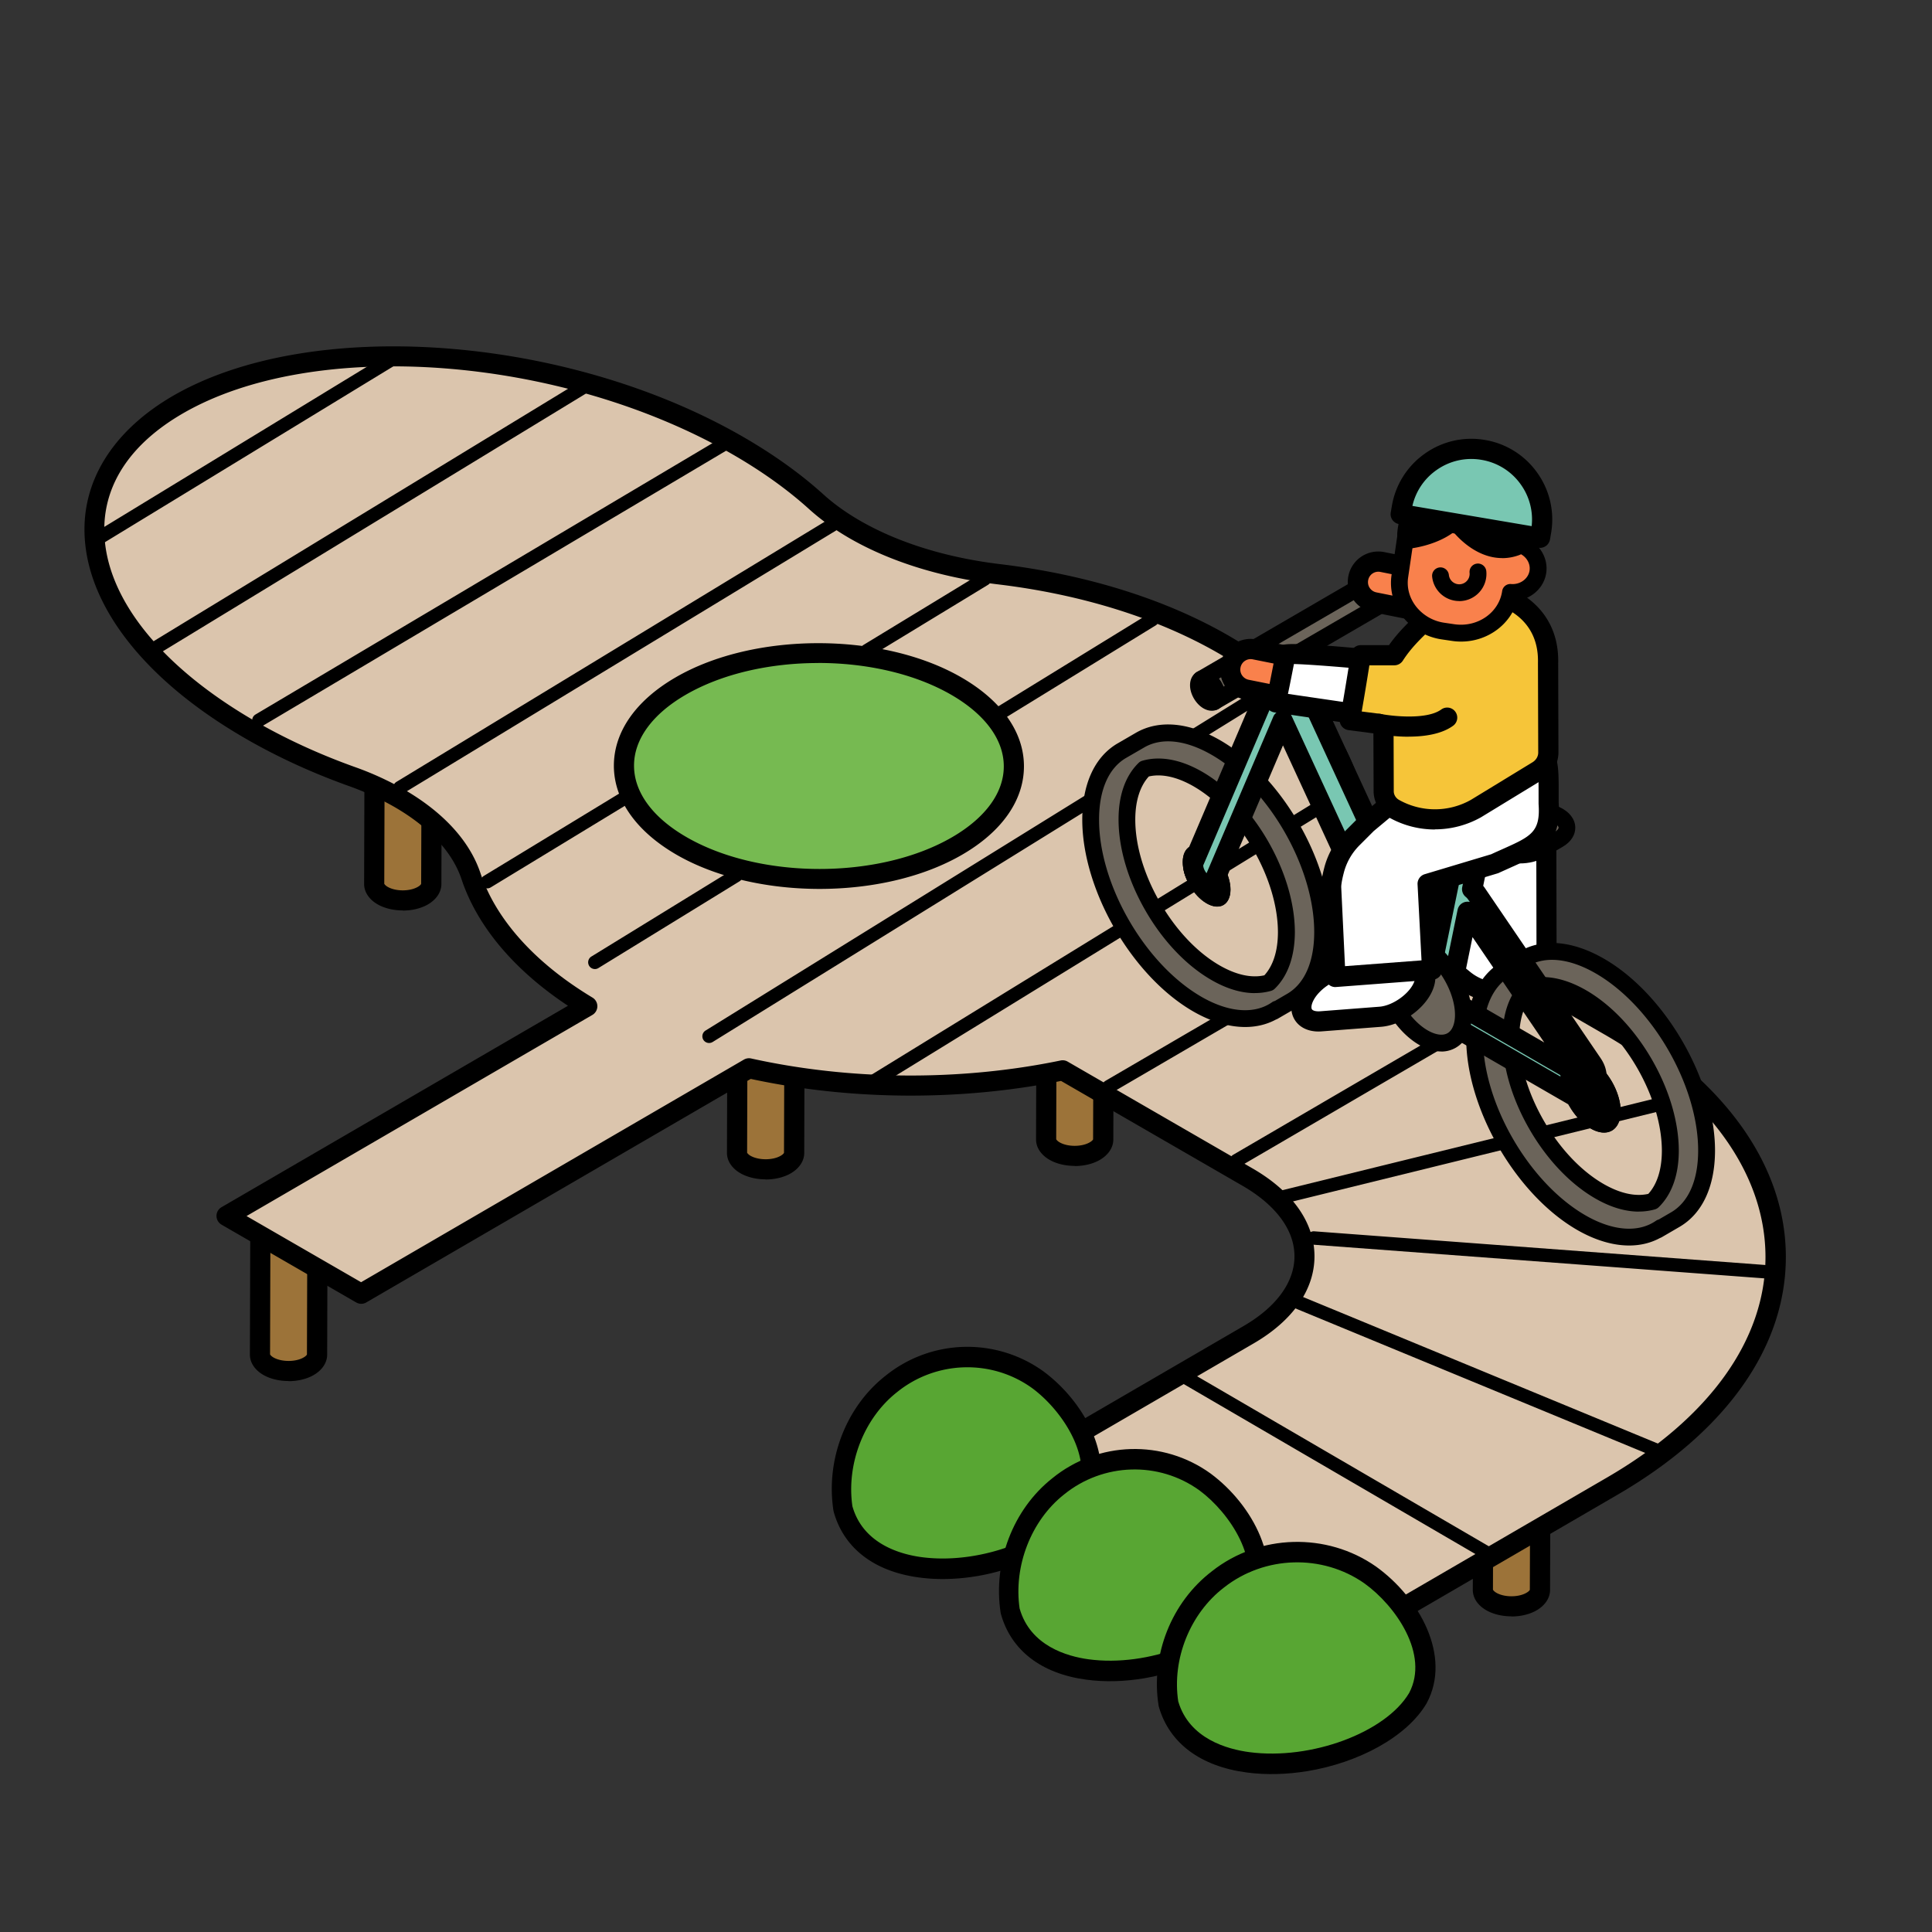 <svg width="208" height="208" fill="none" xmlns="http://www.w3.org/2000/svg"><rect width="100%" height="100%" fill="#333333" stroke="none"/><mask id="a" style="mask-type:luminance" maskUnits="userSpaceOnUse" x="0" y="32" width="203" height="153"><path d="m151.913 184.721-52.808-30.4-68.722 2.896-13.745-7.962 1.447-55.009L0 69.637l3.617-32.57L43.404 32l33.276 5.79 22.425 12.305 41.234 12.304 18.085 16.648.723 10.133 28.936 19.542 12.297 18.095 2.171 21.714-11.575 15.2-39.063 20.99Z" fill="#fff"/></mask><g mask="url(#a)"><path d="M33.27 132.021c-1.207-.695-3.153-.695-4.347 0-.593.347-.89.803-.89 1.252l-.036 12.536c0 .456.304.92.904 1.267 1.208.695 3.154.695 4.348 0 .593-.347.897-.803.897-1.252l.036-12.536c0 .065-.022.123-.029.188.094-.521-.188-1.057-.875-1.455h-.007Z" fill="#9C7339"/><path d="M31.071 148.683c-.977 0-1.953-.217-2.72-.659-.926-.535-1.454-1.339-1.447-2.207l.037-12.537v-.057c.021-.84.542-1.614 1.432-2.128 1.548-.898 3.884-.905 5.44 0 .846.492 1.352 1.208 1.425 1.99.014.072.022.138.022.21l-.037 12.543c0 .862-.528 1.658-1.44 2.193-.759.442-1.735.666-2.712.666v-.014Zm-1.96-15.359-.036 12.493s.086.166.361.325c.868.5 2.395.507 3.255 0 .275-.159.355-.296.355-.325l.036-12.088a1.247 1.247 0 0 1-.014-.456c0-.021-.08-.159-.347-.318-.869-.5-2.395-.5-3.263 0-.26.152-.34.289-.354.318v.044l.007.007Z" fill="#000"/><path d="M45.566 81.356c-1.208-.695-3.154-.695-4.347 0-.593.347-.89.803-.89 1.252l-.036 12.536c0 .456.304.919.904 1.266 1.208.695 3.154.695 4.348 0 .593-.347.897-.803.897-1.252l.036-12.536c0 .065-.022.123-.029.188.094-.52-.188-1.056-.875-1.454h-.008Z" fill="#9C7339"/><path d="M43.368 98.017c-.977 0-1.953-.217-2.72-.658-.926-.536-1.454-1.34-1.447-2.208l.036-12.536v-.058c.022-.84.543-1.614 1.433-2.128 1.548-.898 3.884-.905 5.44 0 .846.492 1.352 1.209 1.425 1.99.014.073.022.138.022.21l-.037 12.544c0 .861-.528 1.657-1.44 2.193-.759.441-1.735.666-2.712.666v-.015Zm-1.96-15.359-.037 12.493s.087.166.362.326c.868.506 2.395.506 3.255 0 .275-.16.355-.297.355-.326l.036-12.087a1.255 1.255 0 0 1-.014-.456c0-.022-.08-.16-.348-.319-.875-.5-2.394-.5-3.262 0-.26.152-.34.29-.355.319v.043l.008.007Z" fill="#000"/><path d="M117.906 108.86c-1.208-.695-3.154-.695-4.347 0-.593.347-.89.803-.89 1.252l-.036 12.536c0 .456.304.919.904 1.267 1.208.694 3.154.694 4.348 0 .593-.348.897-.804.897-1.253l.036-12.536c0 .065-.022.123-.029.188.094-.521-.188-1.056-.875-1.454h-.008Z" fill="#9C7339"/><path d="M115.708 125.521c-.977 0-1.953-.217-2.72-.658-.926-.536-1.454-1.339-1.447-2.208l.036-12.536v-.058c.022-.839.543-1.614 1.433-2.128 1.548-.897 3.884-.905 5.44 0 .846.492 1.352 1.209 1.425 1.991.014.072.021.137.021.21l-.036 12.543c0 .861-.528 1.657-1.439 2.193-.76.442-1.737.666-2.713.666v-.015Zm-1.961-15.358-.036 12.492s.087.167.362.326c.868.507 2.394.507 3.255 0 .275-.159.355-.297.355-.326l.036-12.087a1.263 1.263 0 0 1-.022-.405c0-.015 0-.037.007-.051 0-.022-.079-.159-.347-.319-.875-.506-2.394-.499-3.262 0-.261.152-.34.29-.355.319v.043l.007.008Z" fill="#000"/><path d="M84.63 110.307c-1.208-.695-3.154-.695-4.348 0-.593.348-.89.804-.89 1.252l-.036 12.536c0 .456.304.92.905 1.267 1.208.695 3.154.695 4.347 0 .593-.347.897-.803.897-1.252l.037-12.536c0 .065-.022.123-.03.188.095-.521-.188-1.057-.875-1.455h-.007Z" fill="#9C7339"/><path d="M82.431 126.969c-.976 0-1.953-.217-2.72-.659-.925-.535-1.454-1.339-1.446-2.207l.036-12.536v-.058c.022-.84.542-1.614 1.432-2.128 1.548-.898 3.885-.905 5.44 0 .846.492 1.353 1.209 1.425 1.99.015.073.022.138.022.21l-.036 12.544c0 .861-.528 1.657-1.44 2.193-.76.441-1.736.666-2.713.666v-.015Zm-1.96-15.359-.036 12.493s.087.166.362.326c.868.499 2.394.506 3.255 0 .275-.16.354-.297.354-.326l.036-12.088a1.25 1.25 0 0 1-.021-.405c0-.014 0-.036.007-.051 0-.021-.08-.159-.347-.318-.876-.507-2.395-.499-3.263 0-.26.152-.34.29-.354.318v.044l.007.007Z" fill="#000"/><path d="M164.928 157.354c-1.208-.695-3.154-.695-4.348 0-.593.347-.89.803-.89 1.252l-.036 12.536c0 .456.304.919.905 1.267 1.208.695 3.154.695 4.347 0 .593-.348.897-.804.897-1.252l.036-12.536c0 .065-.021.123-.029.188.094-.521-.188-1.057-.875-1.455h-.007Z" fill="#9C7339"/><path d="M162.728 174.016c-.976 0-1.953-.217-2.72-.659-.926-.536-1.454-1.339-1.446-2.208l.036-12.536v-.058c.021-.839.542-1.614 1.432-2.128 1.548-.897 3.885-.904 5.44 0 .846.493 1.353 1.209 1.425 1.991a.992.992 0 0 1 .022.21l-.036 12.543c0 .861-.528 1.658-1.44 2.193-.759.442-1.736.666-2.713.666v-.014Zm-1.96-15.359-.036 12.492s.087.167.361.326c.869.507 2.395.507 3.256 0 .275-.159.354-.297.354-.326l.036-12.087a1.235 1.235 0 0 1-.021-.405c0-.015 0-.036.007-.051 0-.022-.08-.159-.347-.318-.868-.507-2.395-.5-3.263 0-.26.152-.34.289-.354.318v.043l.007.008Z" fill="#000"/><path d="M78.843 179.068c-1.208-.695-3.154-.695-4.348 0-.593.347-.89.803-.89 1.252l-.036 12.536c0 .456.304.919.905 1.267 1.208.695 3.154.695 4.347 0 .593-.348.897-.804.897-1.252l.036-12.537c0 .066-.021.123-.029.189.095-.522-.188-1.057-.875-1.455h-.007Z" fill="#9C7339"/><path d="M76.643 195.729c-.976 0-1.953-.217-2.72-.658-.925-.536-1.454-1.339-1.446-2.208l.036-12.536v-.058c.021-.839.542-1.614 1.432-2.128 1.548-.897 3.885-.905 5.44 0 .846.492 1.353 1.209 1.425 1.991.015.072.022.137.022.21l-.036 12.543c0 .861-.528 1.657-1.44 2.193-.76.442-1.736.666-2.713.666v-.015Zm-1.96-15.358-.036 12.492s.087.167.361.326c.869.499 2.395.507 3.256 0 .275-.159.354-.297.354-.326l.036-12.087a1.254 1.254 0 0 1-.021-.405c0-.015 0-.037.007-.051 0-.022-.08-.159-.347-.319-.868-.506-2.395-.499-3.263 0-.26.152-.34.29-.354.319v.043l.007.008Z" fill="#000"/><path d="M173.319 110.452c23.677 13.68 23.8 35.857.275 49.529l-67.978 39.527-33.695-19.463 62.515-36.349c8.052-4.683 8.008-12.268-.101-16.951l-19.922-11.509c-10.887 2.259-22.953 2.172-33.775-.217l-41.755 24.276-14.497-8.374 38.847-22.59a41.607 41.607 0 0 1-2.62-1.708c-5.135-3.655-8.441-7.89-9.91-12.283-1.07-3.206-3.797-6.13-7.74-8.403a30.657 30.657 0 0 0-5.05-2.316c-3.855-1.382-7.559-3.069-10.988-5.052C8.088 67.69 4.587 52.034 19.105 43.595c14.512-8.44 41.545-6.463 60.375 4.415 3.255 1.882 6.055 3.909 8.384 6.015 1.201 1.086 2.59 2.084 4.138 2.982 4.21 2.432 9.599 4.111 15.51 4.828 8.868 1.064 17.325 3.59 24.226 7.57 11.661 6.74 16.132 16.069 13.405 24.776l28.176 16.278v-.007Z" fill="#DBC5AD"/><path d="M105.616 200.593c-.188 0-.376-.05-.542-.144l-33.696-19.463a1.092 1.092 0 0 1-.543-.941c0-.391.203-.746.543-.941l62.516-36.349c3.53-2.056 5.469-4.719 5.469-7.506 0-2.808-1.982-5.493-5.563-7.571l-19.568-11.305c-10.815 2.178-22.642 2.106-33.406-.218l-41.393 24.067a1.08 1.08 0 0 1-1.085 0l-14.497-8.375a1.09 1.09 0 0 1-.543-.941c0-.39.203-.745.543-.94l37.298-21.685a37.53 37.53 0 0 1-1.15-.789c-5.172-3.684-8.739-8.121-10.308-12.826-.977-2.931-3.487-5.631-7.249-7.802a30.542 30.542 0 0 0-4.875-2.237c-3.986-1.426-7.748-3.156-11.162-5.132C15.416 73.148 9.1 64.947 9.094 57.007c-.007-5.696 3.364-10.799 9.49-14.367 14.794-8.599 42.363-6.623 61.46 4.415 3.256 1.882 6.135 3.944 8.573 6.145 1.128 1.028 2.46 1.983 3.95 2.844 4.108 2.374 9.331 3.996 15.097 4.69 9.324 1.122 17.846 3.786 24.638 7.716 11.35 6.558 16.573 15.916 14.143 25.203l27.438 15.851c11.842 6.84 18.367 15.996 18.382 25.789.014 9.727-6.417 18.826-18.107 25.622l-67.977 39.526a1.032 1.032 0 0 1-.543.145l-.022.007Zm-31.532-20.555 31.532 18.218 67.435-39.208c10.989-6.392 17.036-14.824 17.022-23.741-.015-8.982-6.156-17.48-17.297-23.914L144.6 95.115a1.086 1.086 0 0 1-.492-1.267c2.662-8.512-2.17-17.306-12.912-23.509-6.547-3.778-14.779-6.355-23.815-7.433-6.062-.731-11.567-2.447-15.929-4.965-1.627-.941-3.081-1.99-4.326-3.113-2.315-2.099-5.078-4.075-8.196-5.877-18.497-10.683-45.096-12.666-59.29-4.415-5.511 3.206-8.42 7.52-8.412 12.485.007 7.144 5.924 14.657 16.225 20.614 3.306 1.91 6.945 3.583 10.815 4.965a32.762 32.762 0 0 1 5.23 2.396c4.232 2.447 7.075 5.559 8.225 8.997 1.425 4.27 4.717 8.331 9.513 11.74a41.178 41.178 0 0 0 2.546 1.665 1.086 1.086 0 0 1-.014 1.874l-37.226 21.649 12.334 7.122 41.212-23.965c.239-.137.513-.181.781-.123 10.72 2.374 22.548 2.447 33.32.217.26-.058.535-.007.759.123l19.922 11.509c4.283 2.475 6.648 5.826 6.648 9.445 0 3.59-2.322 6.927-6.546 9.381l-60.896 35.408h.008Z" fill="#000"/><path d="M73.374 91.076c8.218 4.748 21.514 4.755 29.681 0 8.167-4.748 8.124-12.456-.094-17.205-8.225-4.748-21.52-4.748-29.688 0-8.174 4.756-8.124 12.457.101 17.205Z" fill="#76BA51"/><path d="M88.233 95.701c-5.57 0-11.148-1.23-15.401-3.684-4.34-2.512-6.735-5.906-6.742-9.576 0-3.64 2.35-7.02 6.64-9.51 8.457-4.915 22.267-4.915 30.774 0 4.34 2.504 6.735 5.906 6.735 9.568 0 3.64-2.351 7.02-6.641 9.51-4.232 2.462-9.795 3.692-15.365 3.692Zm-.145-24.32c-5.18 0-10.344 1.144-14.272 3.424-3.588 2.085-5.563 4.799-5.556 7.629 0 2.859 2.011 5.595 5.657 7.694 7.914 4.567 20.74 4.567 28.596 0 3.588-2.085 5.563-4.799 5.555-7.629 0-2.859-2.011-5.588-5.649-7.694-3.957-2.287-9.144-3.43-14.323-3.43l-.008.007ZM122.638 189.736a.768.768 0 0 1-.369-.101l-32.191-19.18a.73.73 0 0 1-.254-.992.728.728 0 0 1 .992-.253l32.191 19.18a.73.73 0 0 1 .253.992.734.734 0 0 1-.622.354ZM141.446 178.88a.769.769 0 0 1-.369-.102l-32.191-19.18a.73.73 0 0 1-.253-.992.728.728 0 0 1 .991-.253l32.191 19.18c.34.203.456.652.253.992a.734.734 0 0 1-.622.355ZM160.254 168.023a.66.66 0 0 1-.361-.102l-32.915-19.18a.723.723 0 0 1-.26-.992.722.722 0 0 1 .991-.26l32.914 19.18a.723.723 0 0 1 .261.992.73.73 0 0 1-.63.362ZM179.062 157.166a.606.606 0 0 1-.274-.058l-39.425-16.286a.727.727 0 0 1-.391-.948.727.727 0 0 1 .948-.391l39.425 16.286a.726.726 0 0 1-.275 1.397h-.008ZM189.913 137.623h-.058l-48.468-3.619a.72.72 0 0 1-.665-.774.721.721 0 0 1 .774-.666l48.467 3.619a.722.722 0 0 1 .666.774.727.727 0 0 1-.724.674l.008-.008ZM137.829 129.662a.727.727 0 0 1-.702-.551.725.725 0 0 1 .528-.875l44.127-10.857a.724.724 0 0 1 .347 1.404l-44.127 10.857a.733.733 0 0 1-.173.022ZM133.127 125.681a.74.74 0 0 1-.629-.362.723.723 0 0 1 .261-.992l31.836-18.58a.722.722 0 0 1 .991.261.722.722 0 0 1-.26.991l-31.837 18.58a.743.743 0 0 1-.362.102ZM119.383 117.719a.735.735 0 0 1-.629-.362.723.723 0 0 1 .26-.992l31.837-18.58a.722.722 0 0 1 .991.261.723.723 0 0 1-.26.992l-31.837 18.58a.742.742 0 0 1-.362.101ZM93.702 117.357a.728.728 0 0 1-.376-1.346l50.638-31.124a.729.729 0 0 1 .998.24c.21.34.101.788-.239.998l-50.637 31.123a.703.703 0 0 1-.376.109h-.008ZM76.341 112.29a.733.733 0 0 1-.615-.34.726.726 0 0 1 .232-.999l60.765-37.637a.725.725 0 0 1 .767 1.23l-60.766 37.638a.736.736 0 0 1-.383.108Z" fill="#000"/><path d="M64.043 104.329a.728.728 0 0 1-.376-1.347l15.191-9.337a.727.727 0 0 1 .999.24c.21.34.1.788-.24.998l-15.19 9.337a.703.703 0 0 1-.377.109h-.007ZM107.865 77.382a.728.728 0 0 1-.376-1.346l16.212-9.967a.727.727 0 0 1 .759 1.238l-16.211 9.966a.709.709 0 0 1-.376.109h-.008ZM52.468 95.643a.727.727 0 0 1-.622-.347.718.718 0 0 1 .239-.992l15.408-9.373a.717.717 0 0 1 .991.239c.21.34.102.789-.238.991l-15.409 9.373a.708.708 0 0 1-.376.11h.007ZM93.355 70.766a.727.727 0 0 1-.622-.347.718.718 0 0 1 .239-.992l12.645-7.694a.717.717 0 0 1 .991.24c.21.34.101.788-.239.99l-12.645 7.695a.709.709 0 0 1-.376.108h.007ZM43.065 85.51a.727.727 0 0 1-.622-.347.714.714 0 0 1 .246-.992l46.825-28.445a.713.713 0 0 1 .991.246c.21.34.101.789-.246.992L43.434 85.409a.708.708 0 0 1-.376.108l.007-.007ZM27.872 78.272a.718.718 0 0 1-.622-.355.727.727 0 0 1 .253-.991l49.98-29.676a.721.721 0 0 1 .99.254.727.727 0 0 1-.252.991L28.24 78.171a.694.694 0 0 1-.369.101ZM17.021 70.31a.727.727 0 0 1-.622-.347.718.718 0 0 1 .239-.992l45.878-27.945a.717.717 0 0 1 .99.238c.21.34.102.79-.238.992l-45.87 27.946a.708.708 0 0 1-.377.108ZM10.512 58.73a.706.706 0 0 1-.615-.348.718.718 0 0 1 .239-.991l32.06-19.55a.717.717 0 0 1 .992.239c.21.34.101.789-.239.992l-32.06 19.55a.708.708 0 0 1-.377.108Z" fill="#000"/></g><path d="M162.128 101.962c1.388 1.1 1.186 2.519-.449 3.177-1.635.659-4.087.297-5.476-.803l-5.02-3.974c-1.389-1.1-1.187-2.518.448-3.177 1.635-.651 4.087-.297 5.476.803l5.021 3.974Z" fill="#fff"/><path d="M159.82 106.551c-1.548 0-3.176-.485-4.29-1.361l-5.02-3.973c-.977-.775-1.454-1.781-1.31-2.765.145-.985.883-1.81 2.026-2.266 1.989-.796 4.868-.376 6.554.963l5.02 3.973c.977.775 1.454 1.781 1.309 2.765-.144.985-.882 1.81-2.025 2.266-.68.275-1.461.398-2.264.398Zm-6.337-8.606c-.528 0-1.035.08-1.454.246-.478.188-.666.42-.688.565-.021.144.102.427.507.752l5.02 3.974c1.078.854 3.133 1.151 4.398.644.471-.188.666-.42.688-.564.021-.145-.102-.427-.507-.753l-5.02-3.974c-.723-.572-1.881-.89-2.944-.89Z" fill="#000"/><path d="m166.454 82.275-5.585-4.56-5.063 4.104.043 20.295c0 1.202.456 2.316 1.201 2.917l.55.449a6.095 6.095 0 0 0 7.689.014c.745-.608 1.208-1.73 1.208-2.946l-.043-20.28v.007Z" fill="#fff"/><path d="M161.456 107.933a7.185 7.185 0 0 1-4.543-1.606l-.55-.449c-.998-.818-1.599-2.222-1.599-3.757l-.043-20.295c0-.326.144-.637.405-.847l5.064-4.104a1.078 1.078 0 0 1 1.367 0l5.584 4.56c.254.203.398.514.398.84l.044 20.281c0 1.556-.601 2.967-1.606 3.792a7.159 7.159 0 0 1-4.521 1.593v-.008Zm-4.558-25.6.044 19.781c0 .869.318 1.686.802 2.085l.55.448c1.83 1.491 4.493 1.499 6.323.008.492-.399.803-1.224.803-2.099l-.036-19.767-4.507-3.677-3.972 3.22h-.007Z" fill="#000"/><path d="M120.807 80.805s-.021.008-.029.015l1.946-1.13c2.091-1.215 4.992-1.041 8.196.804 6.359 3.677 11.495 12.58 11.481 19.89-.008 3.634-1.295 6.189-3.357 7.39l-1.946 1.129c.13-.079.253-.173.376-.26-2.112 1.476-5.165 1.426-8.572-.543-6.358-3.677-11.495-12.58-11.48-19.89.007-3.648 1.302-6.21 3.385-7.404Zm17.687 19.579c0-3.04-1.056-6.39-2.777-9.387-1.729-2.997-4.109-5.595-6.75-7.123-2.163-1.245-4.145-1.563-5.751-1.093-1.179 1.144-1.888 2.982-1.895 5.429-.007 3.04 1.049 6.391 2.778 9.388 1.729 2.989 4.109 5.595 6.749 7.114 2.163 1.245 4.145 1.564 5.744 1.101 1.179-1.151 1.881-2.99 1.895-5.429h.007Z" fill="#6B645A"/><path d="M134.053 110.568c-1.744 0-3.661-.565-5.607-1.686-6.597-3.815-11.95-13.087-11.928-20.68.014-3.82 1.345-6.709 3.761-8.142.015-.007.029-.022.051-.029l1.946-1.13c2.481-1.44 5.707-1.157 9.1.804 6.598 3.815 11.951 13.087 11.929 20.679-.015 3.844-1.367 6.746-3.812 8.172l-1.946 1.129a.838.838 0 0 1-.181.08c-.991.535-2.112.803-3.313.803Zm-12.768-28.995s-.015.014-.029.014c-1.881 1.079-2.923 3.431-2.93 6.623-.022 7.014 4.926 15.583 11.025 19.108 2.937 1.694 5.7 1.904 7.595.586a.833.833 0 0 1 .304-.137l1.331-.775c1.867-1.085 2.901-3.43 2.908-6.608.022-7.013-4.926-15.583-11.024-19.108-2.807-1.621-5.397-1.904-7.285-.803l-1.873 1.085s-.015.007-.022.015Zm13.824 25.347c-1.476 0-3.075-.478-4.709-1.426-2.684-1.549-5.202-4.198-7.075-7.448-1.881-3.257-2.908-6.753-2.901-9.843 0-2.606.752-4.705 2.17-6.08a.906.906 0 0 1 .376-.217c1.917-.558 4.153-.145 6.453 1.18 2.684 1.548 5.201 4.198 7.082 7.454 1.874 3.258 2.901 6.746 2.901 9.837-.015 2.606-.76 4.705-2.17 6.073a.978.978 0 0 1-.384.224 6.29 6.29 0 0 1-1.736.239l-.007.007Zm-11.423-23.328c-.947 1.035-1.454 2.62-1.461 4.618-.007 2.78.933 5.95 2.655 8.932 1.722 2.982 4 5.392 6.417 6.789 1.765 1.02 3.428 1.389 4.825 1.071.947-1.035 1.454-2.627 1.461-4.618 0-2.78-.941-5.95-2.655-8.931-1.722-2.983-4-5.393-6.416-6.79-1.773-1.02-3.437-1.39-4.826-1.07Z" fill="#000"/><path d="M129.915 91.33c-1.418-.819-2.576-.16-2.583 1.476 0 1.636 1.143 3.619 2.561 4.444 1.418.825 2.575.16 2.582-1.47 0-1.635-1.143-3.625-2.56-4.443v-.008Z" fill="#000"/><path d="M129.915 91.33c-1.418-.819-2.576-.16-2.583 1.476 0 1.636 1.143 3.619 2.561 4.444 1.418.825 2.575.16 2.582-1.47 0-1.635-1.143-3.625-2.56-4.443v-.008Z" fill="#000"/><path d="M162.149 104.322s-.022.007-.029.014l1.946-1.129c2.091-1.216 4.992-1.042 8.196.803 6.359 3.677 11.495 12.58 11.481 19.89-.008 3.634-1.295 6.189-3.357 7.39l-1.946 1.129c.13-.079.253-.173.376-.26-2.112 1.476-5.165 1.426-8.572-.543-6.359-3.677-11.495-12.58-11.48-19.89.007-3.648 1.302-6.21 3.385-7.404Zm17.687 19.578c0-3.04-1.056-6.391-2.778-9.387-1.729-2.997-4.109-5.595-6.749-7.122-2.163-1.245-4.145-1.564-5.751-1.093-1.179 1.143-1.888 2.982-1.895 5.428-.007 3.04 1.049 6.391 2.778 9.388 1.729 2.989 4.109 5.595 6.749 7.115 2.163 1.245 4.145 1.563 5.744 1.1 1.179-1.151 1.88-2.989 1.895-5.429h.007Z" fill="#6B645A"/><path d="M175.388 134.091c-1.744 0-3.661-.564-5.607-1.686-6.597-3.815-11.95-13.086-11.928-20.679.014-3.822 1.345-6.71 3.768-8.143.015-.007.029-.021.044-.029l1.946-1.129c2.474-1.44 5.707-1.158 9.1.804 6.597 3.814 11.951 13.086 11.929 20.679-.015 3.843-1.367 6.745-3.812 8.171l-1.939 1.129h-.007c-.058.036-.116.058-.174.08-.991.536-2.112.803-3.313.803h-.007Zm-12.797-28.98c-1.881 1.078-2.923 3.43-2.93 6.622-.022 7.014 4.926 15.584 11.025 19.108 2.937 1.694 5.7 1.904 7.595.587a.97.97 0 0 1 .304-.138l1.331-.774c1.867-1.086 2.901-3.431 2.908-6.608.022-7.014-4.926-15.584-11.024-19.109-2.807-1.621-5.397-1.903-7.285-.803l-1.924 1.122v-.007Zm13.853 25.332c-1.476 0-3.075-.477-4.709-1.425-2.684-1.549-5.202-4.198-7.075-7.448-1.881-3.257-2.908-6.753-2.901-9.844 0-2.606.752-4.705 2.17-6.08a.907.907 0 0 1 .376-.217c1.917-.557 4.153-.145 6.453 1.18 2.684 1.549 5.201 4.198 7.082 7.455 1.874 3.25 2.901 6.746 2.901 9.836-.007 2.606-.76 4.705-2.17 6.073a.978.978 0 0 1-.384.224 6.253 6.253 0 0 1-1.736.239l-.007.007Zm-11.423-23.328c-.947 1.036-1.454 2.628-1.461 4.626-.007 2.772.933 5.949 2.655 8.931 1.722 2.982 4 5.392 6.417 6.789 1.772 1.021 3.428 1.39 4.825 1.072.947-1.035 1.454-2.628 1.461-4.618 0-2.78-.941-5.95-2.655-8.932-1.722-2.982-4-5.392-6.417-6.789-1.772-1.021-3.428-1.39-4.825-1.071v-.008Z" fill="#000"/><path d="M128.541 92.726c-.232.55.058 1.484.651 2.092.137.145.275.246.412.326.463.268.897.203 1.071-.217l7.407-17.364 13.246 28.713c.448.97 1.143 1.751 1.851 2.164.145.087.283.145.427.188.174.225.376.42.601.55l16.638 9.612c.636.369 1.15.073 1.15-.658 0-.5-.239-1.072-.6-1.499a.67.67 0 0 0 .209-.115c.398-.355.304-1.238-.195-1.976l-12.464-18.32a2.482 2.482 0 0 0-.47-.513l1.063-5.176c.13-.637-.268-1.57-.89-2.077a1.582 1.582 0 0 0-.238-.166c-.528-.304-1.006-.152-1.122.405l-3.045 14.859-12.927-28.025c-.384-.825-.941-1.505-1.534-1.947l.753-1.759c.231-.55-.051-1.476-.644-2.091a1.734 1.734 0 0 0-.42-.334c-.456-.267-.897-.195-1.078.225l-9.86 23.11.008-.007Zm41.284 22.829-13.774-7.962 1.939-9.438 11.835 17.4Z" fill="#79C7B2"/><path d="M171.373 120.043c-.348 0-.709-.102-1.064-.304l-16.638-9.612a3.126 3.126 0 0 1-.709-.579 7.279 7.279 0 0 1-.318-.16c-.933-.535-1.765-1.505-2.293-2.649l-12.225-26.49-6.446 15.112c-.195.456-.55.796-1.005.948-.5.167-1.071.094-1.606-.217a2.744 2.744 0 0 1-.666-.528c-.89-.92-1.259-2.295-.861-3.25v-.007l9.86-23.111a1.702 1.702 0 0 1 1.02-.956c.499-.166 1.071-.086 1.599.218.231.137.448.31.658.52.781.804 1.331 2.187.868 3.272l-.441 1.043a6.678 6.678 0 0 1 1.215 1.78l11.546 25.029 2.387-11.624c.123-.586.477-1.057.976-1.281.528-.24 1.172-.181 1.751.152.13.072.26.166.391.275.94.774 1.475 2.092 1.258 3.134l-.947 4.61c.065.08.13.167.188.254l12.464 18.319c.651.963.803 2.048.441 2.823.21.449.333.933.326 1.375 0 .745-.326 1.353-.883 1.679a1.69 1.69 0 0 1-.839.225h-.007Zm-33.284-43.558c.42 0 .811.246.984.63l13.246 28.712c.332.724.875 1.368 1.41 1.679.08.044.145.08.217.102.21.065.391.195.521.369.137.174.239.246.289.275l15.886 9.178s-.043-.058-.072-.094a1.075 1.075 0 0 1-.239-.811 1.082 1.082 0 0 1-1.049-.022l-13.773-7.962a1.085 1.085 0 0 1-.521-1.158l1.939-9.438c.086-.427.419-.76.853-.847.152-.029.318-.029.463.008l-.181-.261a1.27 1.27 0 0 0-.267-.29 1.08 1.08 0 0 1-.369-1.056l1.063-5.175c.029-.13-.065-.456-.268-.739l-2.915 14.201a1.09 1.09 0 0 1-.94.861 1.089 1.089 0 0 1-1.107-.622L140.332 76c-.289-.616-.724-1.18-1.201-1.535a1.088 1.088 0 0 1-.347-1.295l.752-1.76c.022-.108-.087-.506-.362-.832l-9.628 22.576c-.022.137.08.535.355.854l7.183-16.85c.166-.398.557-.652.984-.659h.014l.007-.014Zm19.185 30.565 8.984 5.19-7.726-11.349-1.265 6.159h.007Z" fill="#000"/><path d="M153.664 83.31c-1.121.644-1.215 1.672-.239 2.381l7.806 5.675c1.143.84 3.284.904 4.593.152l1.968-1.137c1.302-.752 1.193-1.99-.239-2.663l-9.773-4.546c-1.222-.564-2.995-.513-4.109.13l-.007.008Z" fill="#6B645A"/><path d="M163.632 92.95c-1.085 0-2.163-.289-2.937-.853l-7.805-5.675c-.709-.514-1.078-1.209-1.042-1.947.044-.774.521-1.47 1.36-1.947 1.367-.789 3.451-.861 4.941-.166l9.773 4.545c1.027.478 1.635 1.26 1.671 2.128.036.84-.463 1.614-1.36 2.135l-1.968 1.137c-.759.434-1.7.651-2.64.651l.007-.007Zm-7.783-9.257c-.637 0-1.274.138-1.729.398-.311.181-.449.37-.456.478 0 .102.108.254.296.391l7.806 5.675c.853.63 2.611.673 3.61.094l1.967-1.137c.319-.188.463-.383.456-.492 0-.094-.145-.34-.629-.572l-9.766-4.538c-.441-.203-.991-.304-1.541-.304l-.014.007Z" fill="#000"/><path d="M153.273 101.854c-2.366-1.368-4.29-.276-4.304 2.446-.007 2.721 1.91 6.036 4.275 7.404 2.366 1.368 4.29.268 4.304-2.453.007-2.722-1.91-6.037-4.275-7.397Z" fill="#6B645A"/><path d="M155.169 113.203c-.745 0-1.555-.239-2.38-.71-2.655-1.534-4.731-5.131-4.724-8.193 0-1.643.615-2.902 1.708-3.532 1.106-.637 2.51-.528 3.949.304 2.655 1.534 4.731 5.132 4.724 8.186 0 1.65-.615 2.902-1.714 3.539a3.106 3.106 0 0 1-1.57.413l.007-.007Zm-3.819-11.031c-.254 0-.478.051-.666.167-.506.289-.803 1.013-.803 1.968 0 2.389 1.744 5.421 3.82 6.623.846.485 1.627.601 2.141.304.506-.29.803-1.013.803-1.976 0-2.389-1.743-5.414-3.82-6.615-.535-.312-1.041-.464-1.475-.464v-.007Z" fill="#000"/><path d="M149.041 61.654c.181-.109.427-.094.702.065.55.318.991 1.086.991 1.723 0 .31-.109.528-.29.637l-19.719 11.464c.181-.1.289-.325.289-.637 0-.63-.441-1.404-.991-1.722-.275-.16-.521-.174-.702-.065l19.72-11.465Z" fill="#6B645A"/><path d="M130.725 76.448a.897.897 0 0 1-.781-.448.909.909 0 0 1 .159-1.115c-.029-.333-.268-.738-.514-.898a.916.916 0 0 1-1.056-.405.908.908 0 0 1 .326-1.237l19.719-11.465c.471-.276 1.064-.254 1.606.065.825.477 1.447 1.556 1.447 2.504 0 .623-.275 1.144-.738 1.411l-19.719 11.465a.866.866 0 0 1-.456.123h.007Zm.492-3.387c.21.253.376.55.499.854l18.107-10.524c-.037-.318-.261-.702-.492-.861L131.224 73.06h-.007Z" fill="#000"/><path d="M130.023 73.191c-.543-.311-.991-.058-.998.572-.008.63.441 1.397.991 1.716.55.319.998.065.998-.565 0-.63-.441-1.404-.991-1.723Z" fill="#6B645A"/><path d="M130.465 76.52c-.297 0-.6-.086-.904-.26-.825-.478-1.447-1.549-1.44-2.497 0-.63.275-1.15.745-1.419.47-.275 1.056-.246 1.606.066.825.477 1.447 1.556 1.447 2.504 0 .63-.275 1.144-.745 1.418a1.423 1.423 0 0 1-.709.189ZM171.256 114.049c-1.786-1.035-3.24-.195-3.24 1.853 0 2.056 1.439 4.553 3.226 5.588 1.787 1.035 3.241.203 3.241-1.853 0-2.055-1.44-4.56-3.219-5.595l-.008.007Z" fill="#000"/><path d="M171.256 114.049c-1.786-1.035-3.24-.195-3.24 1.853 0 2.056 1.439 4.553 3.226 5.588 1.787 1.035 3.241.203 3.241-1.853 0-2.055-1.44-4.56-3.219-5.595l-.008.007Z" fill="#000"/><path d="M142.212 109.953c-1.765.137-2.582-1.042-1.83-2.635.753-1.592 2.8-2.989 4.565-3.127l6.387-.492c1.765-.137 2.583 1.042 1.831 2.635-.753 1.592-2.8 2.989-4.565 3.127l-6.388.492Z" fill="#fff"/><path d="M141.952 111.053c-1.085 0-1.982-.413-2.495-1.158-.564-.818-.579-1.925-.051-3.04.919-1.933 3.313-3.583 5.462-3.749l6.387-.493c1.252-.094 2.279.319 2.843 1.144.565.818.579 1.925.051 3.04-.919 1.933-3.313 3.583-5.462 3.749l-6.387.492a5.062 5.062 0 0 1-.348.015Zm9.658-6.283c-.058 0-.123 0-.188.008l-6.388.492c-1.367.108-3.082 1.281-3.667 2.511-.217.464-.203.76-.123.883.086.123.361.246.882.21l6.388-.492c1.367-.108 3.081-1.281 3.667-2.511.217-.464.203-.76.123-.883-.072-.102-.296-.218-.694-.218Z" fill="#000"/><path d="m153.692 95.158 7.234-2.171c3.899-1.817 6.091-2.222 5.787-6.514 0-3.62.065-4.17-.724-5.79l-14.467 4.342-4.341 3.62-1.599 1.599a7.518 7.518 0 0 0-1.953 3.387c-.188.724-.347 1.47-.318 1.962l.456 9.597 10.409-.789-.484-9.235v-.008Z" fill="#fff"/><path d="M143.768 106.269c-.26 0-.521-.094-.716-.275a1.076 1.076 0 0 1-.362-.76l-.455-9.598c-.029-.543.094-1.288.354-2.287a8.715 8.715 0 0 1 2.235-3.88l1.599-1.6s.051-.043.072-.064l4.341-3.62a.984.984 0 0 1 .383-.202l14.468-4.343a1.089 1.089 0 0 1 1.288.565c.839 1.722.839 2.526.832 5.508v.716c.311 4.517-1.982 5.545-5.151 6.963-.398.181-.825.37-1.266.572-.051.022-.094.043-.145.058l-6.416 1.925.441 8.389a1.083 1.083 0 0 1-.998 1.136l-10.41.789h-.079l-.015.008Zm4.153-16.821-1.563 1.563a6.449 6.449 0 0 0-1.671 2.902c-.275 1.05-.297 1.491-.289 1.629l.405 8.476 8.239-.623-.427-8.179c-.029-.5.29-.955.774-1.1l7.162-2.15c.427-.202.839-.383 1.23-.557 3.052-1.368 4.08-1.824 3.863-4.864v-.84c0-2.178 0-2.938-.254-3.712l-13.324 4.002-4.131 3.445-.014.008Z" fill="#000"/><path d="M134.219 74.24a2.208 2.208 0 0 1 .868-4.328l5.874 1.173-.868 4.328-5.874-1.172Z" fill="#F9814C"/><path d="M140.093 76.506c-.072 0-.144 0-.217-.022l-5.874-1.172a3.27 3.27 0 0 1-2.09-1.404 3.316 3.316 0 0 1-.492-2.476 3.29 3.29 0 0 1 3.87-2.584l5.874 1.173c.586.116.969.688.854 1.274l-.868 4.328a1.09 1.09 0 0 1-1.064.876l.007.007Zm-5.664-3.322 4.811.963.441-2.2-4.811-.963a1.112 1.112 0 0 0-1.316.883c-.058.296 0 .593.166.84.167.245.42.42.716.477h-.007Z" fill="#000"/><path d="M147.964 64.831a2.208 2.208 0 0 1 .868-4.328l5.874 1.173-.868 4.328-5.874-1.173Z" fill="#F9814C"/><path d="M153.839 67.097c-.073 0-.145 0-.218-.022l-5.873-1.172a3.271 3.271 0 0 1-2.091-1.405 3.316 3.316 0 0 1-.492-2.475 3.284 3.284 0 0 1 3.87-2.584l5.874 1.173c.586.115.969.687.854 1.273l-.868 4.329a1.09 1.09 0 0 1-1.064.876l.008.007Zm-5.665-3.322 4.811.962.441-2.2-4.81-.963a1.113 1.113 0 0 0-1.317.883c-.058.297 0 .594.166.84.167.246.42.42.717.478h-.008Z" fill="#000"/><path d="M149.909 71.244s-11.053-1.1-11.509-.76c0 0-.81 4.249-1.056 5.14l11.104 1.62c.159.087.318.167.485.24" fill="#fff"/><path d="M148.934 78.569c-.145 0-.29-.029-.427-.087-.138-.058-.268-.123-.398-.188l-10.916-1.6a1.09 1.09 0 0 1-.89-1.368c.195-.695.81-3.88 1.034-5.052.051-.268.203-.506.42-.673.391-.29.796-.586 12.262.557.593.058 1.034.594.969 1.188a1.078 1.078 0 0 1-1.186.97c-4.16-.413-8.768-.79-10.497-.826-.166.862-.427 2.2-.644 3.214l9.947 1.455c.13.021.26.065.376.13.123.072.246.13.376.18.55.24.803.877.572 1.427a1.084 1.084 0 0 1-.998.659v.014Z" fill="#000"/><path d="M166.671 71.374c.152-6.398-5.983-7.49-5.983-7.49-1.136-.645-2.713-.558-4.456.426l-1.042.587c-1.403 1.881-3.457 3.134-5.063 5.66h-3.617s-.941 5.97-1.187 6.984l3.147.406c.159.1.318.188.485.267l.021 6.992c0 .767.427 1.484 1.107 1.868a8.976 8.976 0 0 0 8.804.014l6.612-4.039a2.309 2.309 0 0 0 1.193-2.026l-.029-9.634.008-.014Z" fill="#F6C539"/><path d="M154.481 89.303c-1.715 0-3.415-.434-4.941-1.296a3.265 3.265 0 0 1-1.657-2.808l-.022-6.246-2.683-.348a1.105 1.105 0 0 1-.76-.463 1.103 1.103 0 0 1-.159-.876c.195-.796.911-5.247 1.172-6.89.079-.529.535-.92 1.071-.92h3.038c.911-1.302 1.931-2.28 2.835-3.155.717-.688 1.397-1.34 1.939-2.07a.969.969 0 0 1 .34-.297l1.042-.586c1.96-1.1 3.848-1.282 5.36-.514 2.474.514 6.829 2.888 6.699 8.54l.029 9.62a3.41 3.41 0 0 1-1.751 2.975l-6.583 4.017a10.115 10.115 0 0 1-4.969 1.302v.015ZM146.603 76.6l1.996.254c.159.021.319.08.456.166.123.08.246.145.369.203.369.18.608.557.608.97l.021 6.992c0 .376.217.73.557.926a7.886 7.886 0 0 0 7.741.007l6.583-4.017c.434-.246.68-.659.672-1.1l-.029-9.634v-.029c.131-5.363-4.875-6.362-5.092-6.398a1.118 1.118 0 0 1-.34-.123c-.832-.47-2.069-.318-3.393.427l-.846.478c-.615.789-1.302 1.447-2.026 2.15-.976.94-1.989 1.917-2.85 3.256-.203.312-.543.5-.912.5h-2.691a281.827 281.827 0 0 1-.824 4.965v.007Z" fill="#000"/><path d="M158.452 50.739c3.292.485 5.585 3.395 5.129 6.507l-.195 1.317c1.418.319 2.387 1.6 2.184 2.982-.202 1.383-1.497 2.338-2.951 2.23-.42 2.83-3.176 4.762-6.171 4.32l-1.078-.159c-2.987-.441-5.078-3.09-4.658-5.92l.962-6.529c.456-3.112 3.494-5.24 6.785-4.755l-.007.007Z" fill="#F9814C"/><path d="M157.295 69.073c-.325 0-.651-.022-.976-.073l-1.078-.159a6.52 6.52 0 0 1-4.189-2.396c-1.034-1.317-1.475-2.931-1.237-4.545l.962-6.529c.261-1.751 1.216-3.293 2.706-4.335 1.468-1.028 3.284-1.448 5.1-1.187 1.823.268 3.436 1.194 4.55 2.606 1.121 1.425 1.599 3.177 1.345 4.928l-.086.58c1.425.673 2.3 2.17 2.076 3.72-.232 1.563-1.527 2.758-3.111 2.975-.738 2.605-3.233 4.415-6.055 4.415h-.007Zm.217-17.494a5.188 5.188 0 0 0-2.995.933c-1.078.753-1.772 1.86-1.953 3.113l-.962 6.528c-.166 1.122.145 2.244.868 3.163a4.727 4.727 0 0 0 3.031 1.73l1.078.16c2.496.361 4.796-1.231 5.143-3.562a.89.89 0 0 1 .962-.767c.977.08 1.86-.565 1.99-1.455.13-.89-.521-1.758-1.483-1.968a.896.896 0 0 1-.695-1.014l.196-1.317a4.602 4.602 0 0 0-.977-3.547 5.218 5.218 0 0 0-3.385-1.932 5.066 5.066 0 0 0-.803-.058l-.015-.007Z" fill="#000"/><path d="M157.093 64.708a2.925 2.925 0 0 1-2.908-2.627c-.05-.5.311-.941.811-.992.484-.05.94.312.991.81a1.124 1.124 0 0 0 1.229 1 1.121 1.121 0 0 0 .999-1.23.903.903 0 0 1 .81-.992c.485-.05.94.311.991.81a2.932 2.932 0 0 1-2.915 3.229l-.008-.008ZM151.544 57.992s3.407-.304 5.107-2.302c0 0 2.735 4.451 6.554 3.033 0 0 1.678-7.745-4.485-8.201-6.163-.456-7.48 6.71-7.183 7.47h.007Z" fill="#000"/><path d="M161.723 60.083c-2.221 0-4.087-1.44-5.23-2.78-2.019 1.5-4.724 1.76-4.854 1.774a1.086 1.086 0 0 1-1.107-.68c-.369-.927.224-3.843 1.787-5.964 1.577-2.15 3.812-3.178 6.488-2.982 1.889.137 3.343.883 4.334 2.207 2.076 2.787 1.172 7.122 1.128 7.303a1.082 1.082 0 0 1-.687.79 5.316 5.316 0 0 1-1.866.34l.007-.008Zm-5.071-5.479h.087c.347.03.658.217.839.514.087.138 2.011 3.206 4.673 2.743.137-1.114.26-3.445-.854-4.922-.6-.803-1.504-1.245-2.749-1.331-1.627-.123-2.995.376-4.058 1.483-1.042 1.079-1.606 2.555-1.852 3.576.984-.253 2.293-.746 3.096-1.687.21-.246.507-.383.825-.383l-.007.007Z" fill="#000"/><path d="m165.805 57.903-15.007-2.545.117-.685a7.61 7.61 0 1 1 15.006 2.545l-.116.685Z" fill="#79C7B2"/><path d="M165.803 58.983c-.057 0-.122 0-.18-.014l-15.011-2.548a1.105 1.105 0 0 1-.701-.442 1.07 1.07 0 0 1-.181-.81l.115-.68a8.64 8.64 0 0 1 3.538-5.64 8.629 8.629 0 0 1 6.489-1.483 8.632 8.632 0 0 1 5.635 3.54 8.639 8.639 0 0 1 1.483 6.492l-.116.68a1.11 1.11 0 0 1-.441.702c-.188.13-.405.203-.63.203Zm-13.744-4.516 12.84 2.178a6.466 6.466 0 0 0-1.164-4.48 6.478 6.478 0 0 0-4.232-2.657 6.467 6.467 0 0 0-4.869 1.115 6.442 6.442 0 0 0-2.575 3.844ZM151.652 79.314c-1.678 0-3.103-.26-3.385-.31a1.087 1.087 0 0 1-.861-1.275c.116-.586.687-.97 1.266-.861 1.288.246 4.955.637 6.496-.485a1.084 1.084 0 0 1 1.512.239 1.079 1.079 0 0 1-.239 1.513c-1.273.926-3.154 1.172-4.789 1.172v.007Z" fill="#000"/><path d="M116.764 161.864c2.449-4.767-1.269-10.611-4.973-13.38-4.792-3.498-11.351-3.267-15.91.475-3.866 3.074-5.942 8.45-5.17 13.536 2.833 10.268 21.669 7.091 26.053-.631Z" fill="#58A633"/><path d="M105.201 169.682c-2.097.353-4.242.427-6.283.147-4.829-.654-8.079-3.169-9.162-7.074l-.028-.133c-.838-5.456 1.342-11.133 5.556-14.465a14.016 14.016 0 0 1 17.073-.5c4.515 3.354 7.89 9.641 5.284 14.686l-.021.044c-2.062 3.611-7.066 6.383-12.412 7.295h-.007Zm-13.418-7.479c1.153 4.008 5.13 5.126 7.4 5.435 6.409.868 14.167-2.103 16.62-6.369 2.131-4.169-1.433-9.413-4.655-11.803-4.382-3.177-10.392-2.993-14.606.441-3.536 2.795-5.444 7.722-4.766 12.289l.007.007Z" fill="#000"/><path d="M134.764 172.174c2.449-4.56-1.269-10.149-4.973-12.798-4.792-3.346-11.351-3.125-15.911.454-3.865 2.94-5.941 8.082-5.17 12.947 2.834 9.823 21.67 6.783 26.054-.603Z" fill="#58A633"/><path d="M123.201 180.682c-2.097.353-4.242.427-6.283.147-4.829-.654-8.079-3.169-9.162-7.074l-.028-.133c-.838-5.456 1.342-11.133 5.556-14.465 4.913-4.015 11.944-4.221 17.073-.5 4.515 3.354 7.89 9.641 5.284 14.686l-.021.044c-2.062 3.611-7.066 6.383-12.412 7.295h-.007Zm-13.418-7.479c1.153 4.008 5.13 5.126 7.401 5.435 6.408.875 14.166-2.103 16.619-6.369 2.131-4.169-1.433-9.413-4.655-11.803-4.382-3.177-10.385-2.993-14.606.441-3.536 2.795-5.444 7.722-4.766 12.289l.007.007Z" fill="#000"/><path d="M152.764 183.174c2.449-4.56-1.269-10.149-4.973-12.798-4.792-3.346-11.351-3.125-15.911.454-3.865 2.94-5.941 8.082-5.17 12.947 2.834 9.823 21.67 6.783 26.054-.603Z" fill="#58A633"/><path d="M140.741 190.682c-2.169.353-4.389.427-6.5.147-4.995-.654-8.357-3.169-9.478-7.074l-.029-.133c-.867-5.456 1.388-11.133 5.748-14.465 5.082-4.015 12.355-4.221 17.662-.5 4.67 3.354 8.162 9.641 5.465 14.686l-.021.044c-2.133 3.611-7.31 6.383-12.84 7.295h-.007Zm-13.881-7.479c1.193 4.008 5.306 5.126 7.656 5.435 6.629.875 14.654-2.103 17.192-6.369 2.205-4.169-1.482-9.413-4.815-11.803-4.533-3.177-10.743-2.993-15.11.441-3.658 2.795-5.632 7.722-4.93 12.289l.007.007Z" fill="#000"/></svg>